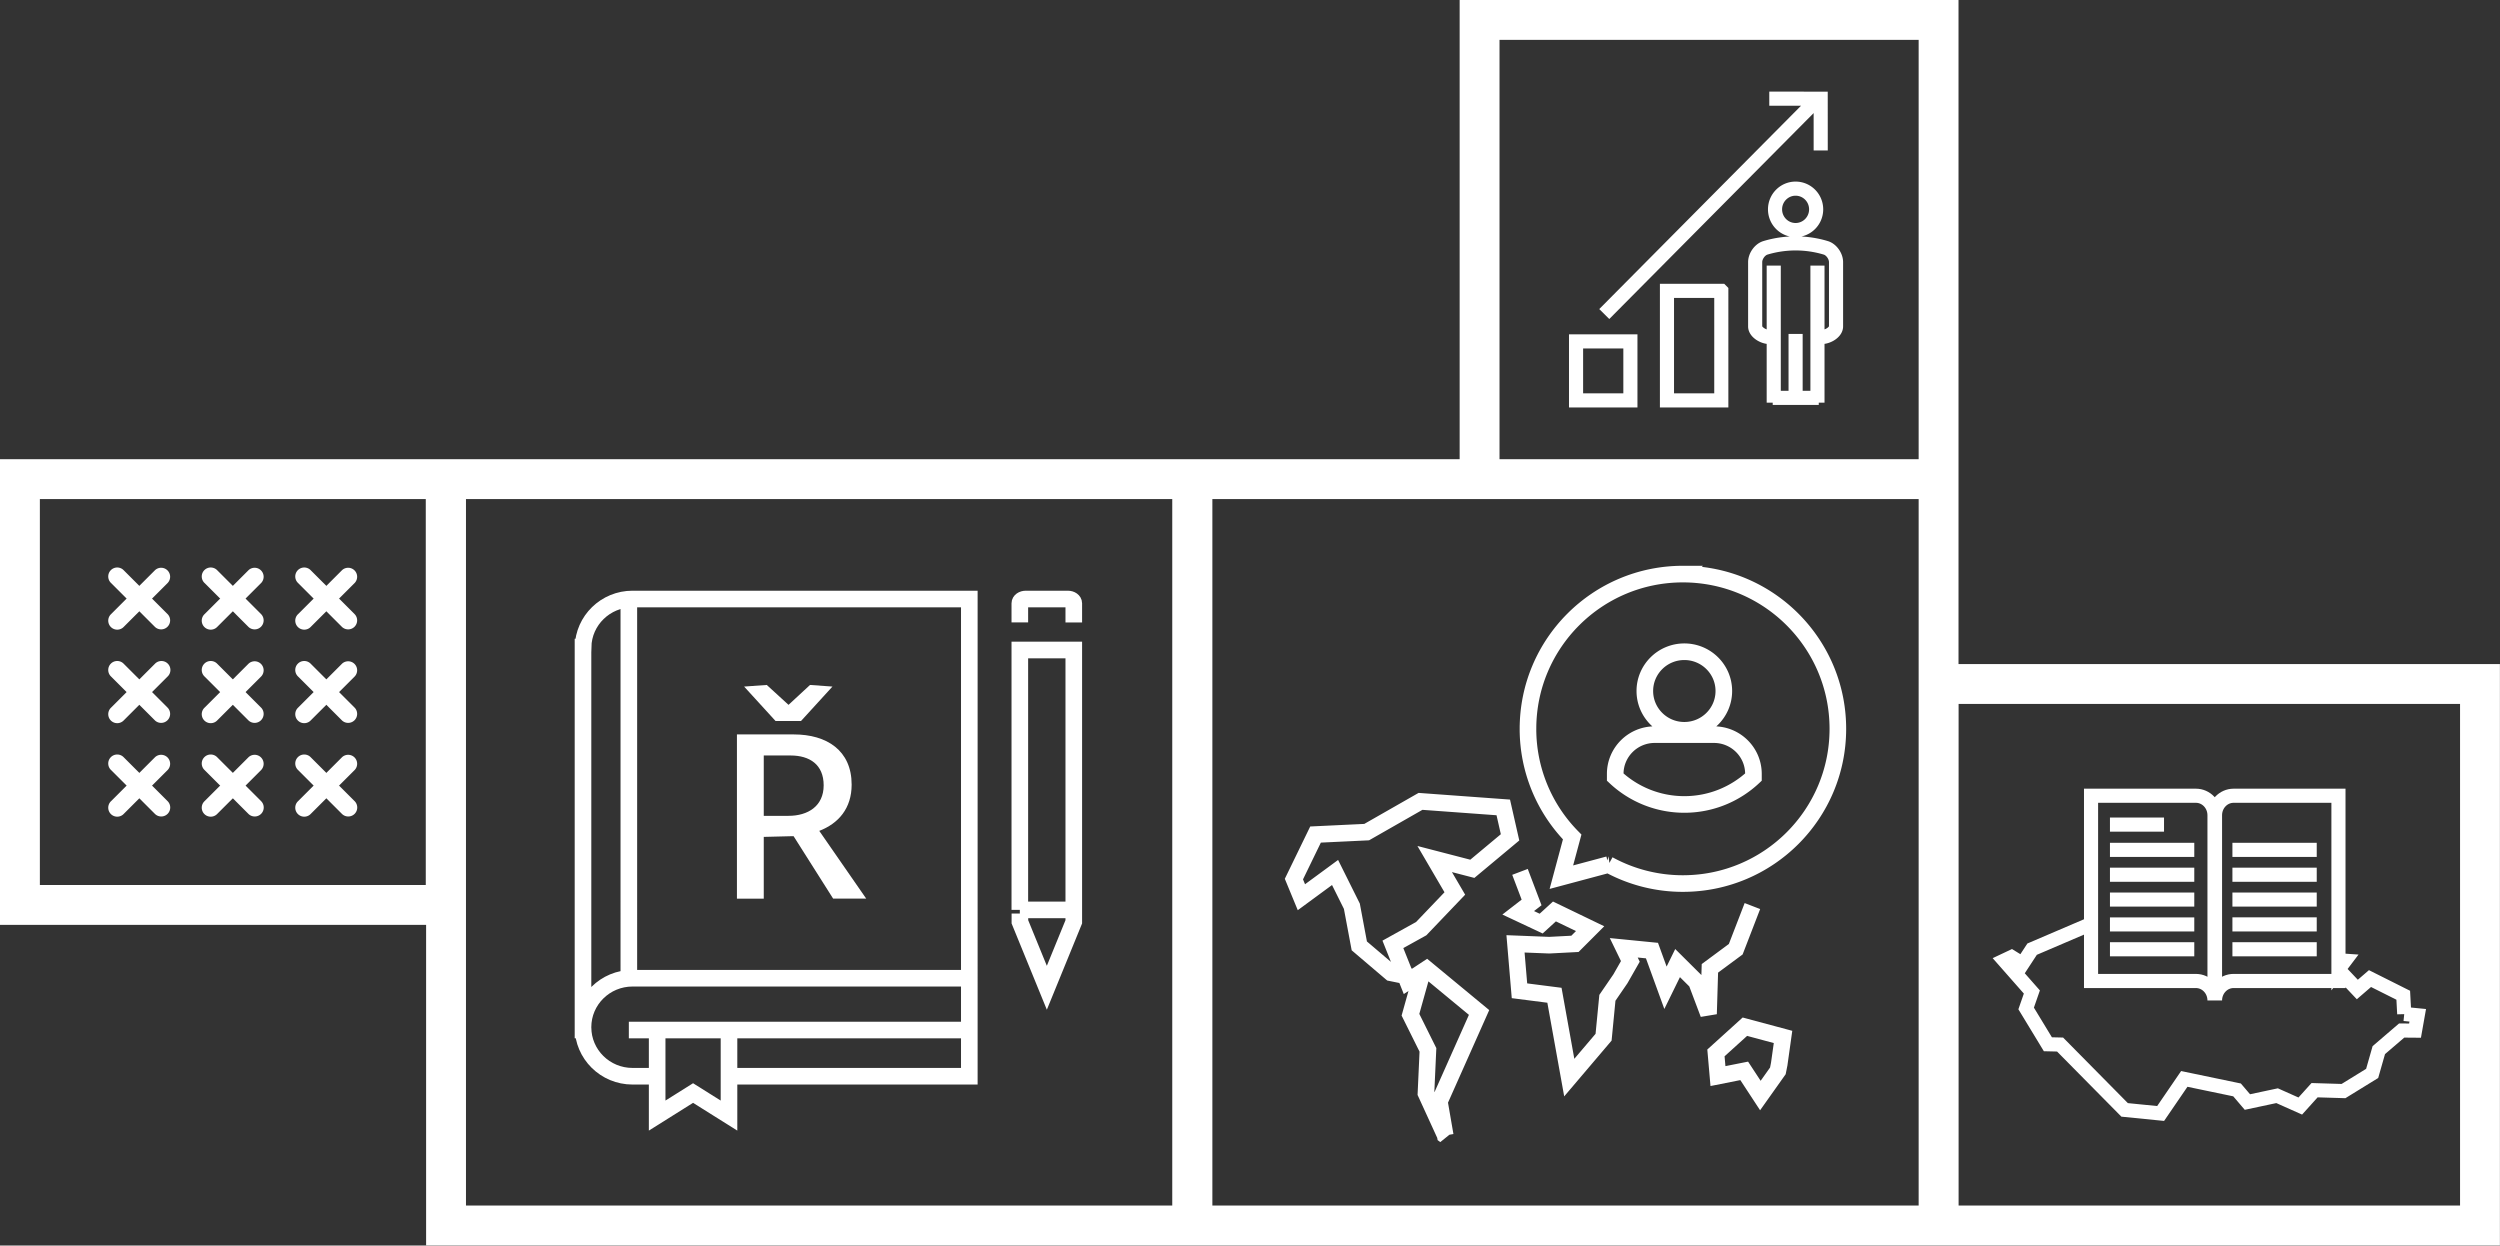 <!DOCTYPE svg PUBLIC "-//W3C//DTD SVG 1.1//EN" "http://www.w3.org/Graphics/SVG/1.1/DTD/svg11.dtd"><svg xmlns="http://www.w3.org/2000/svg" xmlns:xlink="http://www.w3.org/1999/xlink" width="300.98" height="149.95"><rect width="100%" height="100%" fill="#333333" stroke="none"/><defs><path id="SVGID_1_" d="M0 0h300.98v149.95H0z"/></defs><clipPath id="SVGID_2_"><use xlink:href="#SVGID_1_" overflow="visible"/></clipPath><path clip-path="url(#SVGID_2_)" fill="none" stroke="#FFF" stroke-width="4.8" d="M143.56 57.68h89.83v89.86h-89.83zM53.7 57.68h89.83v89.86H53.7zM2.4 57.68h51.26v51.27H2.4zM178.13 2.4h55.26v55.28h-55.26zM233.4 82.35h65.17v65.19H233.4z"/><path clip-path="url(#SVGID_2_)" fill="#FFF" d="M37.394 91.154l5.321 5.321a1.082 1.082 0 01-1.53 1.529l-5.321-5.32a1.081 1.081 0 111.53-1.53"/><path clip-path="url(#SVGID_2_)" fill="#FFF" d="M35.864 96.475l5.321-5.32a1.083 1.083 0 011.53 1.53l-5.321 5.32a1.081 1.081 0 11-1.53-1.53M37.394 79.896l5.321 5.321a1.083 1.083 0 01-1.53 1.53l-5.321-5.321a1.081 1.081 0 111.53-1.53"/><path clip-path="url(#SVGID_2_)" fill="#FFF" d="M35.864 85.218l5.321-5.321a1.083 1.083 0 011.53 1.53l-5.321 5.32a1.081 1.081 0 11-1.53-1.529M37.394 68.639l5.321 5.321a1.083 1.083 0 01-1.53 1.53l-5.321-5.321a1.081 1.081 0 111.53-1.53"/><path clip-path="url(#SVGID_2_)" fill="#FFF" d="M35.864 73.959l5.321-5.321a1.083 1.083 0 011.53 1.53l-5.321 5.321a1.081 1.081 0 11-1.53-1.53M26.136 91.154l5.321 5.321a1.082 1.082 0 01-1.53 1.529l-5.321-5.32a1.081 1.081 0 111.53-1.53"/><path clip-path="url(#SVGID_2_)" fill="#FFF" d="M24.606 96.475l5.321-5.32a1.083 1.083 0 011.53 1.53l-5.321 5.32a1.081 1.081 0 11-1.53-1.53M26.136 79.896l5.321 5.321a1.083 1.083 0 01-1.53 1.53l-5.321-5.321a1.081 1.081 0 111.53-1.53"/><path clip-path="url(#SVGID_2_)" fill="#FFF" d="M24.606 85.218l5.321-5.321a1.083 1.083 0 011.53 1.53l-5.321 5.32a1.081 1.081 0 11-1.53-1.529M26.136 68.639l5.321 5.321a1.083 1.083 0 01-1.53 1.53l-5.321-5.321a1.081 1.081 0 111.53-1.53"/><path clip-path="url(#SVGID_2_)" fill="#FFF" d="M24.606 73.959l5.321-5.321a1.083 1.083 0 011.53 1.53l-5.321 5.321a1.081 1.081 0 11-1.53-1.53M14.878 91.154l5.321 5.321a1.082 1.082 0 01-1.53 1.529l-5.321-5.32a1.081 1.081 0 111.53-1.53"/><path clip-path="url(#SVGID_2_)" fill="#FFF" d="M13.349 96.475l5.321-5.32a1.083 1.083 0 011.53 1.53l-5.321 5.32a1.081 1.081 0 11-1.53-1.53M14.878 79.896l5.321 5.321a1.083 1.083 0 01-1.53 1.53l-5.321-5.321a1.081 1.081 0 111.53-1.53"/><path clip-path="url(#SVGID_2_)" fill="#FFF" d="M13.349 85.218l5.321-5.321a1.081 1.081 0 111.53 1.53l-5.321 5.32a1.08 1.08 0 01-1.53 0 1.08 1.08 0 010-1.529M14.878 68.639L20.2 73.96a1.083 1.083 0 01-1.53 1.53l-5.321-5.321a1.081 1.081 0 111.529-1.53"/><path clip-path="url(#SVGID_2_)" fill="#FFF" d="M13.349 73.959l5.321-5.321a1.083 1.083 0 011.53 1.53l-5.321 5.321a1.081 1.081 0 11-1.53-1.53"/><path clip-path="url(#SVGID_2_)" fill="none" stroke="#FFF" stroke-width="1.7" d="M264.37 95.801h-12.624v22.302h12.624c1.235 0 2.239 1.052 2.239 2.348V98.148c0-1.296-1.004-2.347-2.239-2.347zm4.538 0h12.623v22.302h-12.623c-1.236 0-2.239 1.052-2.239 2.348V98.148c0-1.296 1.003-2.347 2.239-2.347zm-14.887 3.473h6.51m-6.51 3.041h10.153m-10.153 2.994h10.153m-10.153 2.993h10.153m-10.153 2.992h10.153m-10.153 2.991h10.153m4.591-11.97h10.152m-10.152 2.994h10.152m-10.152 2.993h10.152m-10.152 2.992h10.152m-10.152 2.991h10.152m10.534 7.789l-.119-2.253-4.003-2.007-1.526 1.316-2.271-2.403v1.375h-12.623c-1.236 0-2.239 1.052-2.239 2.348v-10.693l-.06-.026v10.72c0-1.296-1.004-2.348-2.239-2.348h-12.624v-6.869l-7.096 3.038-1.153 1.764-1.322-.814-.89.42 3.335 3.789-.689 1.98 2.617 4.311 1.468.034 7.771 7.867 4.335.433 2.847-4.162 6.354 1.324 1.245 1.459 3.575-.762 2.791 1.245 1.721-1.908 3.483.106 3.449-2.125.8-2.802 2.753-2.362 1.609.013.327-1.847-1.626-.161zm-7.92-6.464v1.097l.79-1.043-.79-.054z"/><path clip-path="url(#SVGID_2_)" fill="none" stroke="#FFF" stroke-width="2" d="M207.535 83.192c0 2.61-2.129 4.729-4.756 4.729-2.623 0-4.754-2.118-4.754-4.729s2.131-4.728 4.754-4.728c2.627.001 4.756 2.118 4.756 4.728zm-1.189 5.253h-7.133c-2.623 0-4.753 2.117-4.753 4.729v.384a12.134 12.134 0 008.319 3.292c3.224 0 6.146-1.256 8.321-3.292v-.384c.001-2.611-2.127-4.729-4.754-4.729zm-3.738-19.329c-10.3 0-18.652 8.34-18.652 18.629a18.54 18.54 0 005.322 13.02l-1.301 4.84 4.87-1.303.805-.216a18.584 18.584 0 008.956 2.286c10.304 0 18.655-8.341 18.655-18.627.001-10.289-8.351-18.629-18.655-18.629zm-28.613 67.583l-.705-4.077 4.777-10.729-6.317-5.222-2.272 1.496-1.786-4.474 3.408-1.89 4.048-4.236-2.425-4.146 4.533 1.176 4.541-3.788-.817-3.604-9.965-.727-6.481 3.701-6.155.293-2.604 5.361.901 2.184 4.053-2.978 2.023 4.063.895 4.773 3.811 3.242 3.558.722-1.21 4.326 2.104 4.232-.239 5.227 2.324 5.075zm9-31.732l1.396 3.681-1.612 1.247 2.765 1.299 1.599-1.462 4.294 2.072-1.826 1.828-3.09.161-4.066-.161.478 5.65 4.211.54 1.783 9.913 4.132-4.863.459-4.743 1.568-2.288 1.196-2.098-.794-1.636 3.397.336 1.626 4.478 1.457-2.973 2.269 2.255 1.458 3.871.164-5.493 3.111-2.302 2.006-5.196m3.227 19.032l.46-3.275-4.592-1.233-3.485 3.155.243 2.79 3.16-.628 1.946 2.97 2.107-2.97.161-.809z"/><path clip-path="url(#SVGID_2_)" fill="none" stroke="#FFF" stroke-width="1.7" d="M219.06 11.69l-25.918 26.118m19.866-25.928l6.188.003.003 6.235m-22.912 22.987h-6.542v7.1h6.542v-7.1zm10.945-6.085h-6.542v13.186h6.542V35.02zm6.189 12.88h5.544m.395-7.329c.698-.009 1.686-.579 1.685-1.274v-7.744c0-.697-.542-1.502-1.231-1.714a12.622 12.622 0 00-7.275 0c-.689.212-1.23 1.019-1.231 1.714v7.744c-.001.691.987 1.266 1.686 1.274m3.182-.371v8.274m2.632-16.497v16.497m-5.264-16.497v16.497m5.106-23.27c0 1.377-1.108 2.493-2.475 2.493s-2.474-1.116-2.474-2.493 1.107-2.493 2.474-2.493 2.475 1.116 2.475 2.493z"/><path clip-path="url(#SVGID_2_)" fill="#FFF" d="M93.371 86.805h3.063l3.787-4.148-2.701-.194-2.589 2.395-2.618-2.395-2.728.194 3.786 4.148zm6.933 21.383h3.982l-5.653-8.157c2.312-.892 3.898-2.701 3.898-5.569 0-4.121-3.007-6.043-6.96-6.043h-6.85v19.77h3.23v-7.434l3.369-.084h.223l4.761 7.517zm-8.353-9.968v-7.266h3.23c2.283 0 3.982 1.086 3.982 3.592 0 2.505-1.893 3.674-4.232 3.674h-2.98z"/><path clip-path="url(#SVGID_2_)" fill="none" stroke="#FFF" stroke-width="2" d="M116.698 72.116H76.151c-3.251 0-5.89 2.579-5.955 5.779h-.007v46.107h.018c-.006-.111-.018-.221-.018-.334 0-3.26 2.669-5.899 5.962-5.899h40.547V72.116zM87.74 129.57h28.958v-11.8H76.151c-3.293 0-5.962 2.64-5.962 5.899 0 3.261 2.669 5.901 5.962 5.901h2.425m50.699-54.634V72.63c0-.286-.32-.513-.714-.513h-5.064c-.398 0-.718.227-.718.513v2.306m-35.014 49.243v10.129l-4.325-2.715-4.324 2.715v-10.129m-3.409-.173h40.991m-40.991-6.603V72.684m47.072 36.858h6.496V78.255h-6.496v31.287zm6.496.438v1.001l-3.243 7.939-3.244-7.939v-1.001"/></svg>